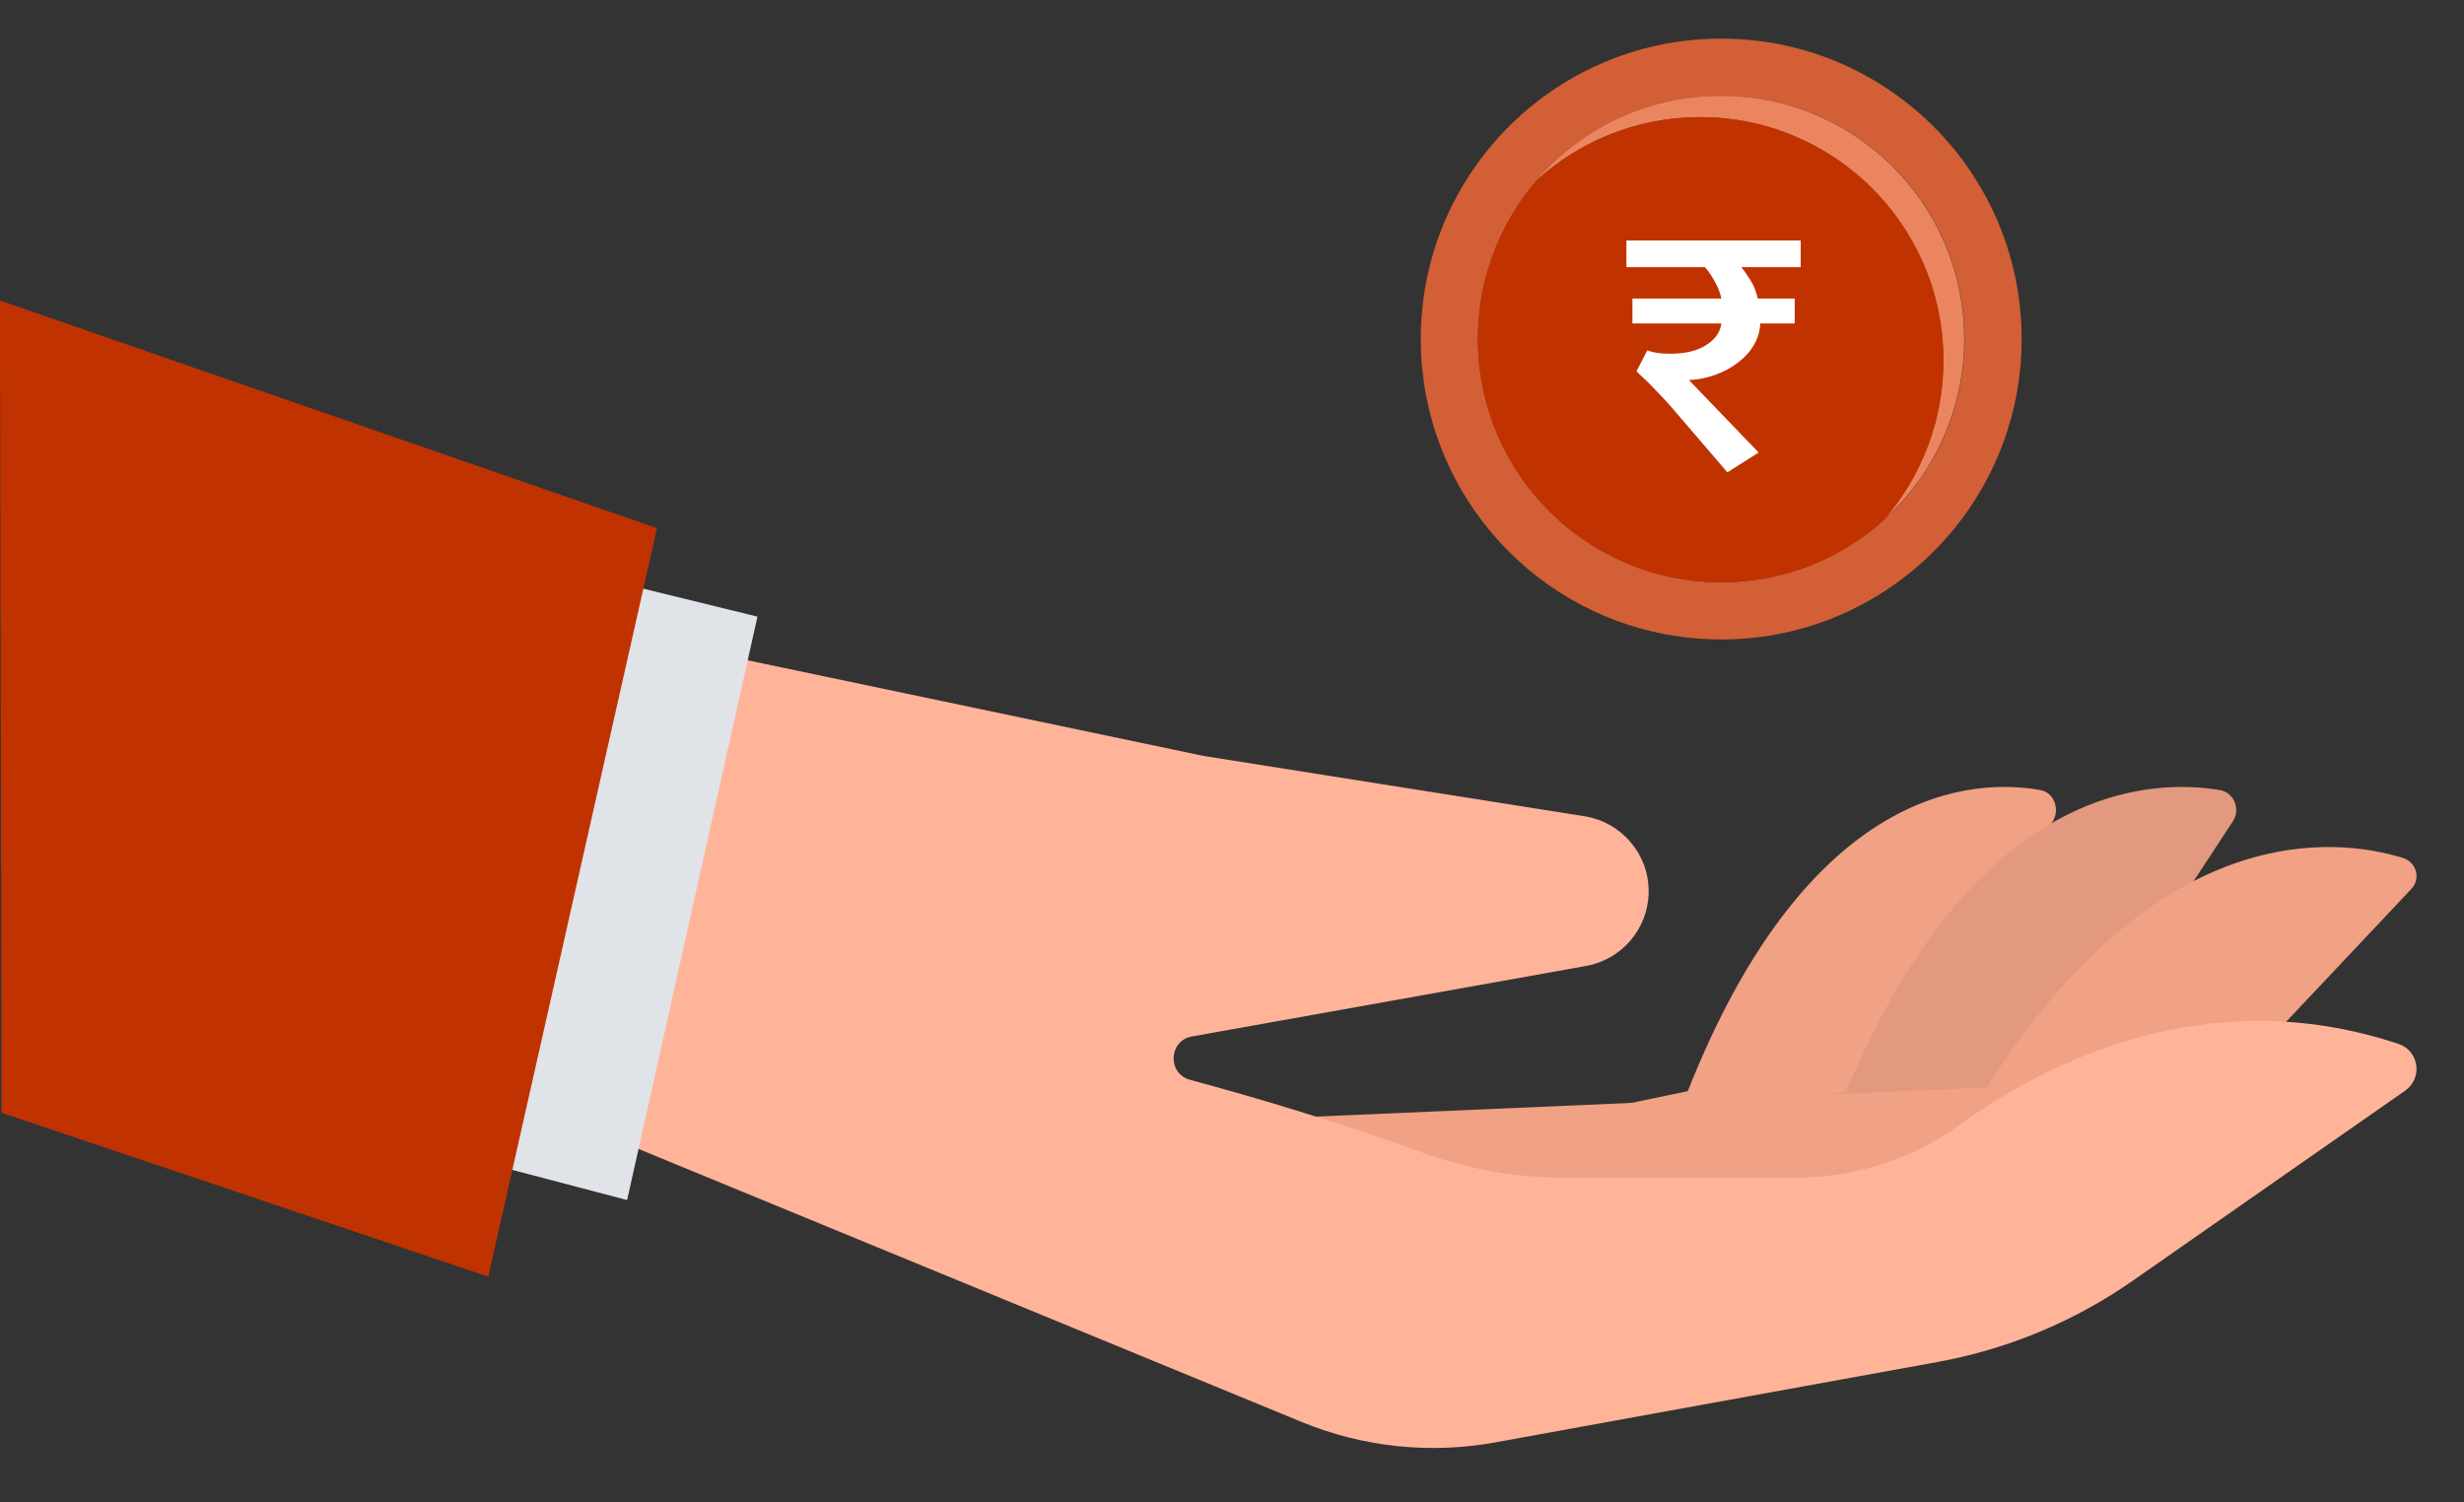 <svg width="41" height="25" viewBox="0 0 41 25" fill="none" xmlns="http://www.w3.org/2000/svg">
<rect x="0" y="0" width="41" height="25" fill="#333333" stroke="none"/>
<path d="M32.236 16.769L34.157 13.667C34.282 13.466 34.175 13.188 33.956 13.148C32.885 12.953 30.113 13.025 28.084 18.157L17.21 20.425L18.285 21.948L23.432 22.095L27.894 21.16L32.236 16.769Z" fill="#F1A184"/>
<path d="M35.12 16.769L37.154 13.667C37.286 13.465 37.173 13.188 36.941 13.148C35.807 12.954 32.872 13.025 30.723 18.157L19.21 20.425L20.349 21.948L25.798 22.095L30.523 21.16L35.12 16.769Z" fill="#E3997F"/>
<path d="M37.655 17.411L40.124 14.792C40.285 14.621 40.21 14.346 39.983 14.276C38.875 13.935 35.925 13.591 33.058 18.096L21.21 18.61L22.138 20.195L27.576 21.095L32.439 20.88L37.655 17.411Z" fill="#F1A184"/>
<path d="M8.186 10.095L20.027 12.579L26.366 13.583C26.99 13.682 27.446 14.226 27.433 14.857C27.421 15.458 26.984 15.968 26.39 16.074L19.834 17.247C19.445 17.316 19.42 17.864 19.801 17.968C20.855 18.253 22.281 18.672 23.675 19.182C24.428 19.457 25.224 19.596 26.026 19.596H29.875C30.852 19.596 31.809 19.296 32.6 18.723C34.001 17.708 36.698 16.301 39.911 17.371C40.253 17.485 40.317 17.942 40.022 18.148L35.486 21.313C34.513 21.991 33.406 22.452 32.238 22.664L24.878 24.002C23.794 24.199 22.676 24.081 21.657 23.661L10.196 18.942L4.21 18.419L6.307 10.966L8.186 10.095Z" fill="#FFB499"/>
<path d="M12.604 10.261L10.435 19.969L6.45 18.923L8.884 9.349L12.604 10.261Z" fill="#E0E3E8"/>
<path d="M10.932 8.789L-0.001 5L0.027 18.516L8.125 21.243L10.932 8.789Z" fill="#C03300"/>
<path d="M23.641 5.69C23.665 8.119 25.416 10.127 27.718 10.556C27.763 10.565 27.808 10.572 27.853 10.579L27.853 10.579C28.125 10.623 28.404 10.643 28.688 10.641C28.937 10.639 29.182 10.618 29.42 10.581C29.472 10.572 29.523 10.564 29.573 10.554C31.907 10.114 33.663 8.053 33.639 5.594C33.613 2.833 31.353 0.617 28.593 0.643C25.832 0.669 23.615 2.929 23.641 5.69ZM24.593 5.681C24.572 3.445 26.367 1.616 28.602 1.595C30.032 1.581 31.296 2.311 32.026 3.423C32.058 3.471 32.088 3.519 32.117 3.568C32.473 4.164 32.681 4.859 32.688 5.603C32.705 7.387 31.566 8.911 29.97 9.466C29.916 9.485 29.862 9.502 29.807 9.519C29.449 9.626 29.071 9.686 28.679 9.689C28.611 9.69 28.542 9.689 28.474 9.686L28.474 9.686C28.377 9.682 28.282 9.675 28.186 9.664C28.158 9.661 28.13 9.657 28.101 9.653L28.101 9.653C28.083 9.651 28.066 9.649 28.049 9.646C26.11 9.363 24.612 7.702 24.593 5.681Z" fill="#D25F35"/>
<path d="M24.595 5.68C24.616 7.916 26.445 9.71 28.681 9.689C29.714 9.679 30.654 9.283 31.363 8.638C31.982 7.92 32.352 6.982 32.343 5.959C32.321 3.724 30.492 1.929 28.256 1.951C27.223 1.96 26.283 2.357 25.574 3.002C24.955 3.72 24.585 4.658 24.595 5.68Z" fill="#C03300"/>
<path d="M25.568 3.001C26.277 2.357 27.216 1.96 28.25 1.95C30.486 1.929 32.315 3.724 32.336 5.959C32.346 6.981 31.976 7.919 31.357 8.638C32.181 7.888 32.695 6.804 32.683 5.602C32.662 3.367 30.833 1.572 28.597 1.594C27.385 1.605 26.301 2.149 25.568 3.001Z" fill="#EA8560"/>
<path d="M24.591 5.678C24.613 7.914 26.442 9.708 28.677 9.687C29.711 9.677 30.651 9.281 31.36 8.636C31.978 7.918 32.349 6.98 32.339 5.957C32.318 3.722 30.488 1.927 28.253 1.949C27.22 1.958 26.28 2.355 25.571 3C24.952 3.718 24.582 4.656 24.591 5.678Z" fill="#C03300"/>
<path d="M27.163 5.382V4.968H28.643C28.621 4.864 28.583 4.768 28.53 4.68C28.481 4.588 28.427 4.51 28.37 4.446H27.063V4.002H29.963V4.446H28.976C29.021 4.502 29.07 4.572 29.123 4.656C29.176 4.736 29.218 4.84 29.25 4.968H29.863V5.382H29.29C29.285 5.51 29.25 5.63 29.183 5.742C29.121 5.85 29.034 5.946 28.923 6.03C28.816 6.114 28.692 6.182 28.55 6.234C28.412 6.286 28.263 6.316 28.103 6.324L29.263 7.53L28.743 7.86L27.796 6.756C27.721 6.672 27.65 6.596 27.583 6.528C27.516 6.456 27.456 6.394 27.403 6.342C27.341 6.282 27.283 6.228 27.23 6.18L27.41 5.832C27.472 5.852 27.53 5.866 27.583 5.874C27.641 5.882 27.71 5.886 27.79 5.886C28.043 5.886 28.243 5.838 28.39 5.742C28.541 5.646 28.625 5.526 28.643 5.382H27.163Z" fill="white"/>
</svg>
